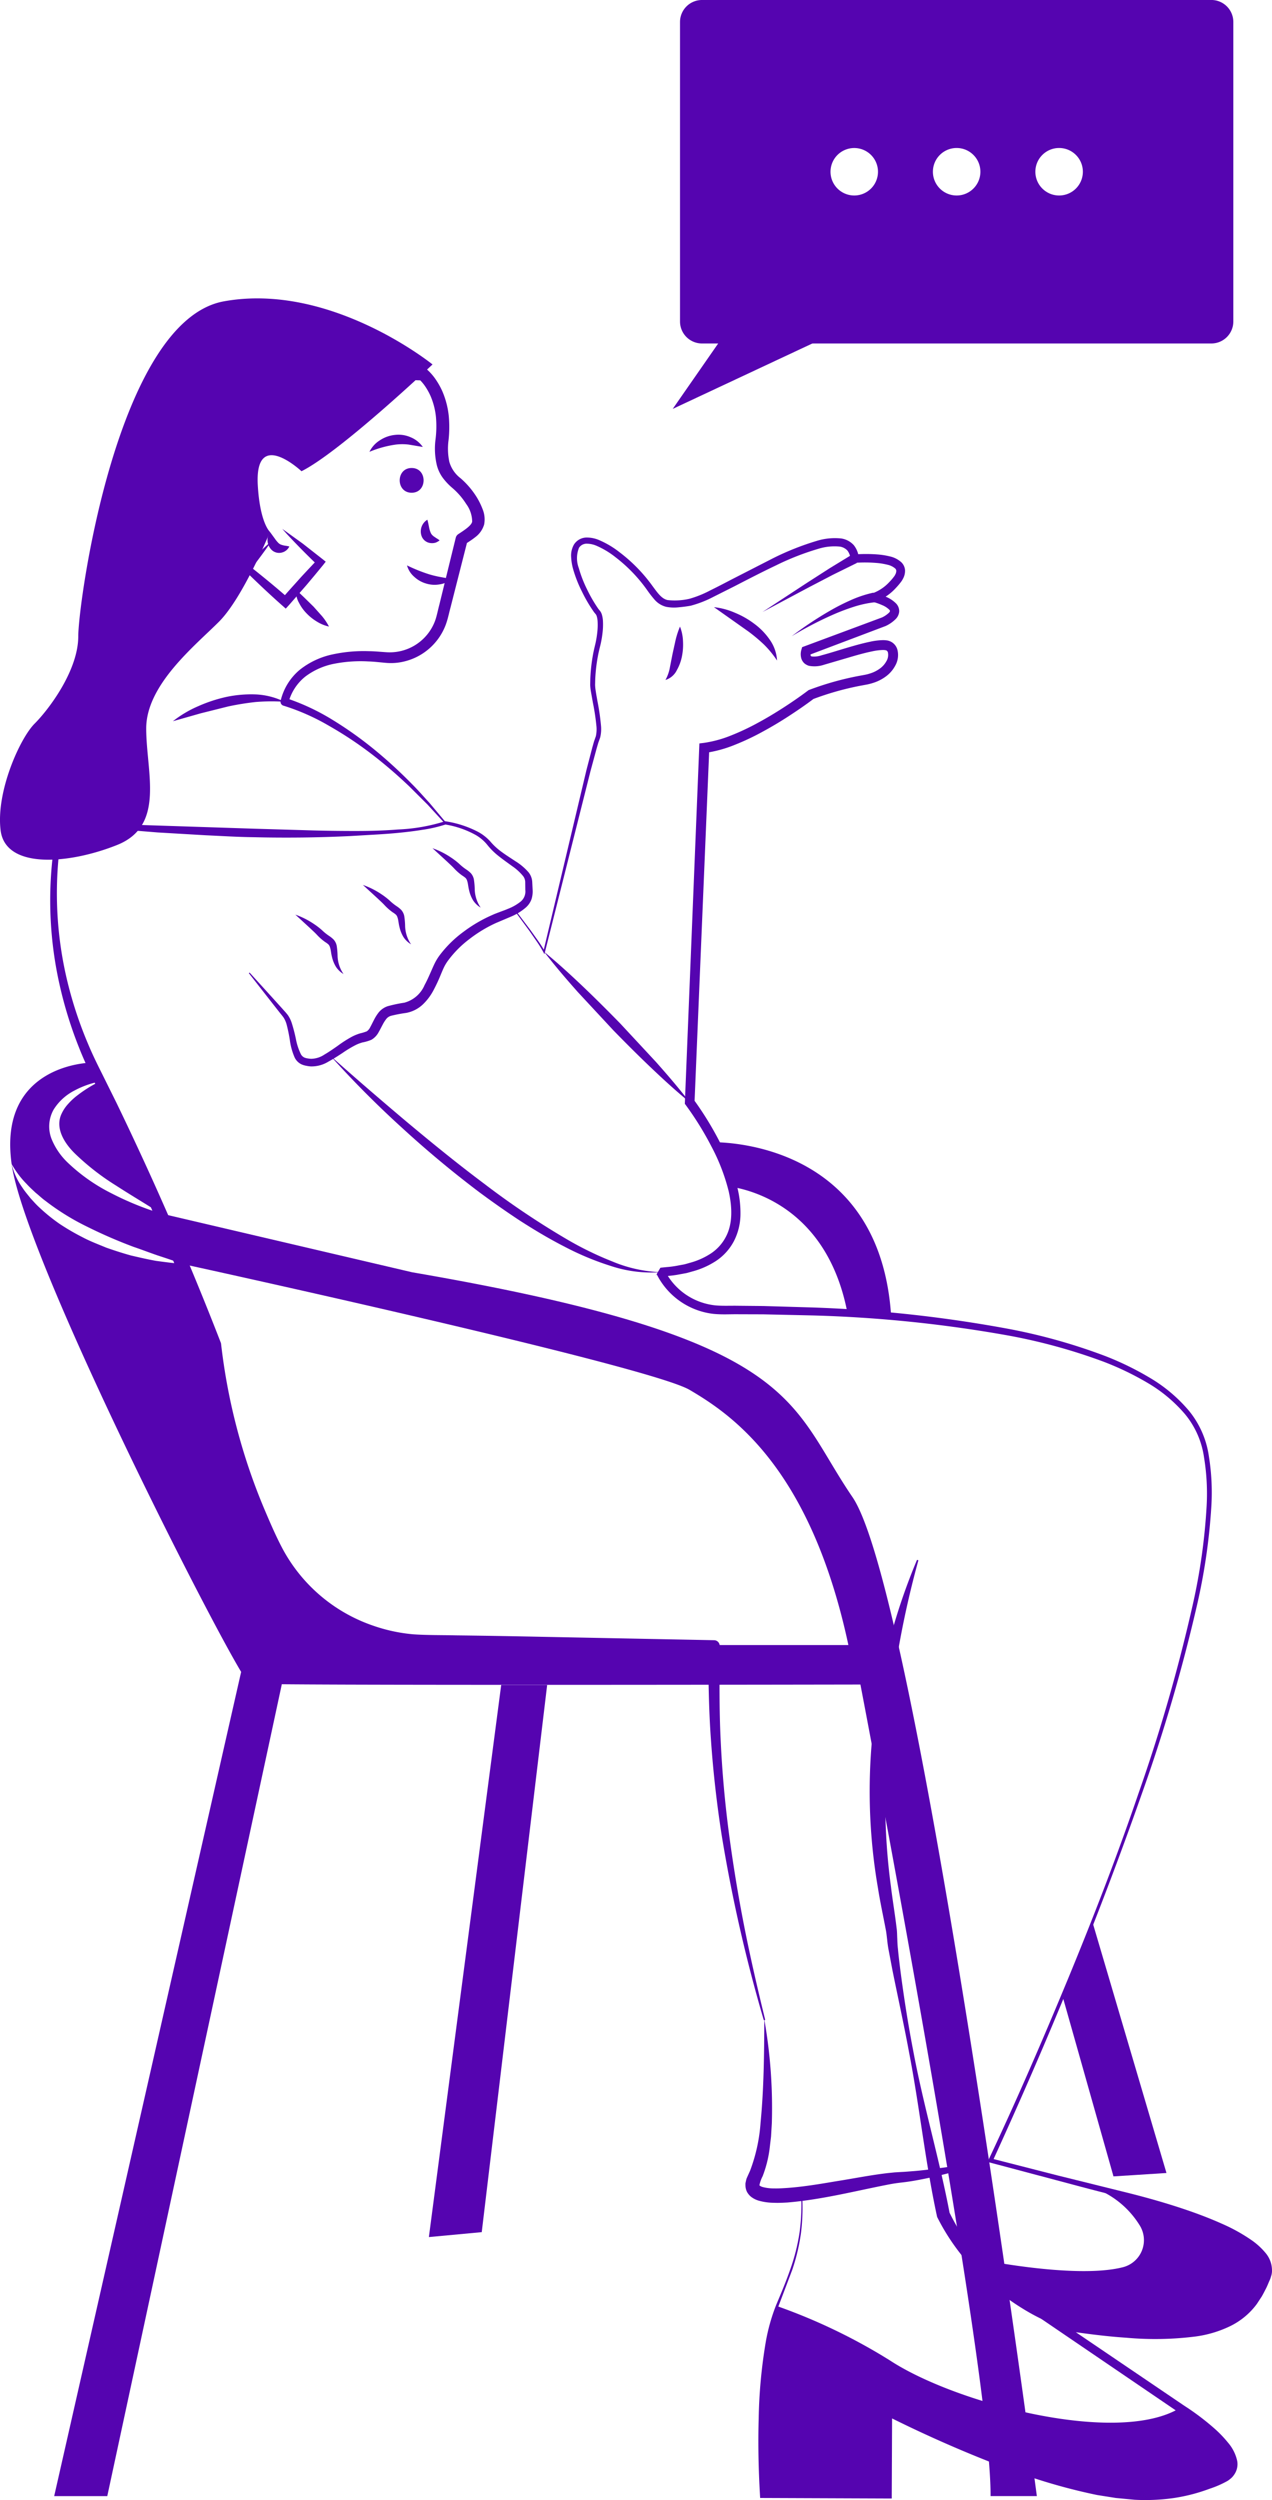 <svg xmlns="http://www.w3.org/2000/svg" width="271.239" height="532.946" fill="#5504b0" xmlns:v="https://vecta.io/nano"><path d="M94.843 175.525l-3.666-4-3.838-3.821a98.4 98.4 0 0 0-8.2-7.034 79.74 79.74 0 0 0-8.975-5.941 46.51 46.51 0 0 0-9.7-4.293h-.011a.88.88 0 0 1-.611-1.044 12.25 12.25 0 0 1 4.118-6.641 16.86 16.86 0 0 1 7.046-3.272c2.495-.529 5.044-.753 7.593-.667 1.243.008 2.572.147 3.737.219a10.31 10.31 0 0 0 10.416-6.632c.371-.98.6-2.241.916-3.427l3.517-14.343a1.28 1.28 0 0 1 .538-.763c1.418-.929 2.843-1.871 2.961-2.686a6.44 6.44 0 0 0-1.276-3.75c-.831-1.321-1.864-2.504-3.061-3.506a13.4 13.4 0 0 1-1.906-2.034 7.9 7.9 0 0 1-1.29-2.721 15.26 15.26 0 0 1-.28-5.505 22.48 22.48 0 0 0 .089-4.774 15.26 15.26 0 0 0-1.149-4.468 13.57 13.57 0 0 0-1.1-1.993 9.29 9.29 0 0 0-1.377-1.624l.8.293-18.624-.6-18.62-.724 1.012-.675-20.474 51.8c-.778 2.19-1.875 4.243-2.82 6.362l-2.935 6.313-5.786 12.661-5.779 12.674a40.1 40.1 0 0 0-3.545 13.223 80.01 80.01 0 0 0 1.877 27.374c1.097 4.458 2.55 8.82 4.345 13.045.884 2.122 1.881 4.167 2.923 6.236l3.1 6.251q12.16 25.121 22.26 51.148a1.38 1.38 0 0 1 .085.34v.029c1.382 12.039 4.464 23.821 9.154 34.994 1.171 2.768 2.385 5.6 3.747 8.216a34.61 34.61 0 0 0 19.481 16.77 35.39 35.39 0 0 0 8.568 1.852c2.863.2 6.034.157 9.065.224q9.183.116 18.366.309l36.73.726h.018a1.22 1.22 0 0 1 1.194 1.226c-.048 6.736-.132 13.409.2 20.1q.463 10.026 1.786 20 1.323 9.974 3.27 19.848c1.3 6.585 2.817 13.132 4.413 19.66.022.083-.028.168-.111.189s-.168-.028-.19-.11a327.57 327.57 0 0 1-8.958-39.362c-1.031-6.663-1.8-13.372-2.269-20.108-.5-6.734-.565-13.511-.59-20.216l1.211 1.227-36.737-.2q-9.184-.032-18.368-.154c-3.089-.063-6.047.007-9.295-.208a38.07 38.07 0 0 1-30.68-20.251c-1.467-2.816-2.694-5.606-3.884-8.485a131.36 131.36 0 0 1-9.091-35.924l.088.368c-3.276-8.641-6.772-17.237-10.357-25.776s-7.32-17.019-11.235-25.415l-2.969-6.279c-1-2.1-1.994-4.247-2.848-6.429-1.744-4.359-3.135-8.851-4.16-13.433-2.06-9.163-2.53-18.613-1.389-27.935.306-2.326.757-4.63 1.35-6.9.3-1.135.638-2.262 1.034-3.373a34.43 34.43 0 0 1 1.4-3.223l5.855-12.631 11.476-25.359 19.5-52.14a1.04 1.04 0 0 1 .988-.676h.024l18.632.311 18.628.44h.04c.279.006.547.11.759.292a11.33 11.33 0 0 1 1.925 2.187 16.25 16.25 0 0 1 1.361 2.415 17.99 17.99 0 0 1 1.4 5.276c.171 1.769.155 3.552-.048 5.318a13.55 13.55 0 0 0 .18 4.542 6.74 6.74 0 0 0 2.381 3.479 17.67 17.67 0 0 1 3.507 4.129 15.6 15.6 0 0 1 1.213 2.492 5.77 5.77 0 0 1 .325 3.235 5.17 5.17 0 0 1-1.91 2.725c-.756.6-1.485 1.044-2.177 1.5l.538-.763-3.642 14.313c-.329 1.188-.533 2.364-1.032 3.691-1.484 3.885-4.791 6.787-8.837 7.752a11.89 11.89 0 0 1-4.031.279c-1.289-.11-2.408-.256-3.628-.292-2.375-.133-4.757.023-7.094.465a14.94 14.94 0 0 0-6.288 2.738 10.44 10.44 0 0 0-3.643 5.621l-.622-1.047a47.63 47.63 0 0 1 10.031 4.676 80.25 80.25 0 0 1 8.924 6.34 99.24 99.24 0 0 1 8.041 7.376c1.289 1.281 2.477 2.659 3.709 3.99l3.5 4.168c.042.065.029.151-.029.201s-.146.05-.204-.001zm76.185 292.125a44.01 44.01 0 0 1-.206 8.2 42.28 42.28 0 0 1-1.875 7.995l-2.908 7.671a39.9 39.9 0 0 0-2.087 7.833 107.95 107.95 0 0 0-1.266 16.25c-.064 5.441.078 10.9.45 16.318l-.54-.5 26.9-.115-.656.657-.075-17.591v-1.163l1.058.506a283.33 283.33 0 0 0 29.213 12.364 122.11 122.11 0 0 0 15.231 4.147 47.19 47.19 0 0 0 15.552.609 35.5 35.5 0 0 0 7.514-1.951c1.194-.394 2.349-.896 3.452-1.5a2.37 2.37 0 0 0 1.278-2.469 7.18 7.18 0 0 0-1.605-3.079 23.55 23.55 0 0 0-2.656-2.749 50.97 50.97 0 0 0-6.243-4.682l-26.341-17.924-3.21-2.184 3.85.563c4.8.7 9.6 1.412 14.426 1.74a67 67 0 0 0 14.379-.2c4.676-.624 9.322-2.409 12.09-6.2l.971-1.451c.3-.5.559-1.033.842-1.548.546-.975.939-2.028 1.166-3.122.026-1.046-.332-2.066-1.006-2.866a13.53 13.53 0 0 0-2.5-2.357 53.49 53.49 0 0 0-12.918-6.255c-4.558-1.631-9.221-3-13.922-4.2-4.713-1.1-9.446-2.392-14.144-3.64l-14.124-3.754-.534-.142.235-.5c6-12.707 11.578-25.624 16.957-38.612 5.362-13 10.444-26.114 14.983-39.42a359.61 359.61 0 0 0 11.633-40.484 127.83 127.83 0 0 0 2.906-20.789 47.55 47.55 0 0 0-.556-10.4 18.5 18.5 0 0 0-4.112-9.264 31.14 31.14 0 0 0-7.924-6.6 61.9 61.9 0 0 0-9.4-4.521 120.67 120.67 0 0 0-20.2-5.556 279.91 279.91 0 0 0-41.817-4.3l-10.524-.236-5.263-.017c-1.76-.029-3.468.112-5.378-.082a15.51 15.51 0 0 1-11.438-7.276c-.132-.194-.239-.4-.352-.607l-.168-.308-.084-.154-.042-.077c-.732 1.194.938-1.72.807-1.416l1.279-.131a20.34 20.34 0 0 0 2.536-.35l1.254-.232c.41-.1.811-.227 1.217-.339 1.601-.428 3.123-1.11 4.508-2.021a9.5 9.5 0 0 0 3.152-3.536c1.5-2.845 1.326-6.37.6-9.642a41.82 41.82 0 0 0-3.685-9.584c-1.588-3.073-3.411-6.019-5.454-8.81l-.222-.3.015-.36 3.052-75.54.037-.918.923-.112a24.95 24.95 0 0 0 5.9-1.613 50.19 50.19 0 0 0 5.683-2.686c1.857-1 3.668-2.093 5.446-3.241s3.537-2.356 5.2-3.612l.129-.1.125-.047a63.2 63.2 0 0 1 10.457-2.955l1.317-.242c.394-.071.784-.168 1.165-.291a7.02 7.02 0 0 0 2.08-1.016c.603-.419 1.101-.972 1.454-1.616a2.57 2.57 0 0 0 .335-1.8.64.64 0 0 0-.287-.456c-.039-.069-.16-.04-.242-.095-.164-.005-.3-.039-.486-.037a12.24 12.24 0 0 0-2.419.306c-1.679.348-3.375.835-5.07 1.338l-5.154 1.51a6.34 6.34 0 0 1-3.182.221 2.7 2.7 0 0 1-1-.543c-.296-.278-.515-.628-.635-1.016a3.31 3.31 0 0 1 .038-1.956l.128-.461.493-.183 16.573-6.164-.095.042a5.58 5.58 0 0 0 1.542-1.031.73.73 0 0 0 .225-.364c.008-.026 0-.126-.163-.3-.441-.417-.957-.747-1.521-.971-.629-.278-1.277-.507-1.941-.686l-3.11-.839 3.04-1a9.16 9.16 0 0 0 3.579-2.411c.26-.268.51-.549.743-.839l.332-.434c.064-.087.135-.256.208-.377a1.7 1.7 0 0 0 .178-.719.76.76 0 0 0-.229-.491 3.74 3.74 0 0 0-1.689-.814 14.24 14.24 0 0 0-2.225-.367 30.74 30.74 0 0 0-4.66-.032l-.808.053-.151-.859a3.39 3.39 0 0 0-.651-1.8 2.77 2.77 0 0 0-1.628-.854c-1.53-.15-3.074.006-4.542.46a56.41 56.41 0 0 0-9.11 3.566c-2.979 1.413-5.916 2.938-8.867 4.459l-4.466 2.244a23.45 23.45 0 0 1-4.815 1.874 28.82 28.82 0 0 1-2.536.335c-.9.106-1.811.073-2.7-.1a4.82 4.82 0 0 1-2.444-1.5 23.3 23.3 0 0 1-1.583-2.028 32.31 32.31 0 0 0-6.729-7.012c-1.247-1.001-2.621-1.833-4.087-2.473a5.4 5.4 0 0 0-2.146-.447 1.93 1.93 0 0 0-1.587.868 5.93 5.93 0 0 0-.048 4.334 26 26 0 0 0 1.753 4.523c.698 1.463 1.513 2.868 2.437 4.2l.406.5a2.6 2.6 0 0 1 .332.72 5.75 5.75 0 0 1 .222 1.36 14.74 14.74 0 0 1-.1 2.584 21.97 21.97 0 0 1-.439 2.515c-.208.825-.393 1.59-.543 2.4a35.16 35.16 0 0 0-.563 4.864l-.031 1.222c.014.389.051.777.111 1.162.116.8.268 1.617.414 2.434a49.02 49.02 0 0 1 .721 4.976c.102.887.047 1.784-.161 2.652l-.415 1.168-.345 1.185-1.3 4.79-9.719 38.6-.113.459-.222-.431a25.09 25.09 0 0 0-1.407-2.278l-1.545-2.225-3.208-4.372.165-.125 3.27 4.333 1.579 2.211a24.42 24.42 0 0 1 1.47 2.318l-.335.028 9.2-38.74 1.256-4.827.342-1.206.41-1.179a6.87 6.87 0 0 0 .1-2.288c-.165-1.633-.413-3.256-.743-4.863l-.438-2.468c-.071-.434-.115-.872-.131-1.312l.023-1.265a36.24 36.24 0 0 1 .544-5.019c.144-.822.344-1.671.536-2.456a20.9 20.9 0 0 0 .4-2.387c.096-.791.122-1.588.079-2.383a4.66 4.66 0 0 0-.18-1.088c-.115-.375-.185-.4-.563-.865-.981-1.392-1.847-2.861-2.588-4.394a27.14 27.14 0 0 1-1.87-4.73c-.244-.843-.392-1.71-.441-2.586a4.74 4.74 0 0 1 .614-2.761 3.23 3.23 0 0 1 2.584-1.467c.926-.018 1.846.158 2.7.517a19.31 19.31 0 0 1 4.427 2.623 33.7 33.7 0 0 1 7.055 7.243c1 1.331 1.894 2.7 3.212 2.951a13.99 13.99 0 0 0 4.644-.281 22.81 22.81 0 0 0 4.417-1.781c1.476-.723 2.943-1.487 4.41-2.257l8.883-4.548a57.88 57.88 0 0 1 9.376-3.74 13.07 13.07 0 0 1 5.285-.527 4.52 4.52 0 0 1 2.666 1.431 5.11 5.11 0 0 1 1.079 2.78l-.959-.805a32.41 32.41 0 0 1 4.968 0 16.1 16.1 0 0 1 2.526.4 5.36 5.36 0 0 1 2.568 1.313 2.63 2.63 0 0 1 .742 1.652 3.48 3.48 0 0 1-.337 1.61 6.39 6.39 0 0 1-.376.675 9.07 9.07 0 0 1-.4.526 14.24 14.24 0 0 1-.846.971 11.01 11.01 0 0 1-4.333 2.928l-.071-1.84a15.31 15.31 0 0 1 2.262.779 6.48 6.48 0 0 1 2.19 1.439 2.36 2.36 0 0 1 .665 1.7 2.56 2.56 0 0 1-.727 1.595 7.33 7.33 0 0 1-2.11 1.481l-.037.02-.059.022-16.54 6.253.62-.644a1.35 1.35 0 0 0-.027.674c.048.12.024.106.226.186a4.78 4.78 0 0 0 2.076-.237c1.674-.445 3.377-.993 5.088-1.5s3.441-1.012 5.247-1.389a14.05 14.05 0 0 1 2.868-.351c.282.009.563.033.843.072a2.87 2.87 0 0 1 .989.39c.599.384 1.024.988 1.184 1.681.26 1.137.079 2.329-.506 3.338a6.83 6.83 0 0 1-2.069 2.33 9.12 9.12 0 0 1-2.685 1.327c-.465.15-.94.269-1.421.357l-1.307.242c-3.429.662-6.795 1.617-10.061 2.853l.253-.144c-1.751 1.324-3.521 2.536-5.34 3.719a79.06 79.06 0 0 1-5.584 3.332 52.27 52.27 0 0 1-5.918 2.8 26.96 26.96 0 0 1-6.453 1.758l.96-1.029-3.156 75.536-.208-.663a68.85 68.85 0 0 1 5.614 9.127 43.76 43.76 0 0 1 3.827 10.072 22.86 22.86 0 0 1 .564 5.485 12.74 12.74 0 0 1-1.37 5.486 11.46 11.46 0 0 1-3.794 4.241c-1.558 1.023-3.27 1.789-5.071 2.268-.442.12-.881.257-1.325.362l-1.34.245a21.94 21.94 0 0 1-2.686.362l-1.345.133c-.213.295 1.446-2.591.766-1.335l.037.068.074.135.147.271a6.05 6.05 0 0 0 .308.534 13.66 13.66 0 0 0 10.038 6.437c1.59.182 3.41.069 5.163.106l5.286.054 10.567.311a281.42 281.42 0 0 1 42.022 4.62 121.98 121.98 0 0 1 20.39 5.763 63.1 63.1 0 0 1 9.557 4.683 32.53 32.53 0 0 1 8.167 6.9 19.64 19.64 0 0 1 4.3 9.788c.563 3.513.737 7.078.521 10.629a128.74 128.74 0 0 1-3.028 20.938 360.36 360.36 0 0 1-11.857 40.523c-9.342 26.555-20.054 52.6-31.779 78.193l-.3-.64 14.144 3.621 14.179 3.51c4.743 1.167 9.45 2.495 14.076 4.105 2.312.809 4.6 1.69 6.847 2.7a37.01 37.01 0 0 1 6.491 3.63 14.91 14.91 0 0 1 2.814 2.62 5.77 5.77 0 0 1 1.341 3.87 3.5 3.5 0 0 1-.193 1.056 4.75 4.75 0 0 1-.335.935c-.256.569-.472 1.152-.761 1.711s-.57 1.121-.888 1.667l-1.045 1.592a15.48 15.48 0 0 1-5.881 4.828 24.4 24.4 0 0 1-7.214 2.119 68.57 68.57 0 0 1-14.765.258c-4.9-.32-9.738-1.022-14.575-1.716l.64-1.621 26.333 17.848a52.76 52.76 0 0 1 6.461 4.883 25.28 25.28 0 0 1 2.855 2.981 8.82 8.82 0 0 1 1.962 3.937 3.88 3.88 0 0 1-.407 2.475 4.65 4.65 0 0 1-.74 1.011 6.7 6.7 0 0 1-.92.725c-1.218.68-2.499 1.24-3.826 1.672-2.542.955-5.18 1.63-7.868 2.013a42.87 42.87 0 0 1-8.109.336l-4.023-.381-3.98-.63a123.68 123.68 0 0 1-15.45-4.262 269.27 269.27 0 0 1-29.327-12.588l1.053-.657-.075 17.591v.659h-.654l-26.9-.115h-.511l-.029-.5c-.321-5.476-.442-10.942-.284-16.417a108.68 108.68 0 0 1 1.513-16.351 40.5 40.5 0 0 1 2.237-7.929c1.06-2.513 2.118-5.026 3.007-7.6a41.9 41.9 0 0 0 1.973-7.9 43.74 43.74 0 0 0 .322-8.144z"/><path d="M36.869 153.746c1.65-1.296 3.461-2.372 5.389-3.2a31.6 31.6 0 0 1 5.977-1.975 25.84 25.84 0 0 1 6.32-.542 15.48 15.48 0 0 1 6.114 1.575 42.12 42.12 0 0 0-6.087.04 58.17 58.17 0 0 0-5.913.95l-5.865 1.466zm125.725-23.282l9.511-6.239 4.79-3.076 4.9-2.993.926 1.851-5.052 2.489-5.038 2.622zm6.211 5.174a76.63 76.63 0 0 1 8.182-5.448c1.434-.831 2.912-1.583 4.427-2.254a24.66 24.66 0 0 1 4.836-1.6l.293 2.049a22.93 22.93 0 0 0-4.58 1c-1.533.494-3.038 1.07-4.509 1.726a76.12 76.12 0 0 0-8.648 4.524zm-16.559-6.209a15.21 15.21 0 0 1 4.5 1.207c1.449.595 2.816 1.373 4.068 2.315a14.24 14.24 0 0 1 3.316 3.4 8.47 8.47 0 0 1 1.568 4.46 20.9 20.9 0 0 0-2.812-3.429 36.04 36.04 0 0 0-3.315-2.777l-7.325-5.176zm-7.245 4.14c.387.99.603 2.038.64 3.1a12.7 12.7 0 0 1-.2 3.12 9.7 9.7 0 0 1-1.083 3.016 4.06 4.06 0 0 1-2.458 2.149 8.75 8.75 0 0 0 .959-2.75l.55-2.807.633-2.876a18.01 18.01 0 0 1 .959-2.952zM92.229 77.691S72.568 96.317 64.29 100.456c0 0-10.076-9.461-9.313 3.1.486 8.014 2.587 9.83 2.587 9.83s-5.691 13.969-10.865 19.143-15.522 13.452-15.522 22.765 4.139 20.7-6.209 24.835-23.8 5.174-24.835-3.1 4.139-19.661 7.243-22.765 9.313-11.383 9.313-18.626 8.278-67.26 31.043-71.4 44.497 13.453 44.497 13.453z"/><path d="M57.564 113.39l1.022 1.4c.218.325.465.629.738.91a1.65 1.65 0 0 0 .755.455 5.33 5.33 0 0 0 .7.169 7.58 7.58 0 0 1 .921.169 2.39 2.39 0 0 1-1.523 1.276 2.3 2.3 0 0 1-2.28-.57 3.02 3.02 0 0 1-.332-3.809z"/><path d="M60.193 112.738l4.4 3.169 4.251 3.336.611.495-.536.683-1.787 2.175-1.809 2.155-3.7 4.237-.689.754-.749-.663c-2.694-2.383-5.309-4.856-7.882-7.378l-.523-.513.461-.462c1.841-1.844 3.7-3.669 5.674-5.4-1.467 2.173-3.042 4.252-4.638 6.312l-.062-.974c2.827 2.233 5.611 4.514 8.316 6.885l-1.438.091c1.213-1.43 2.487-2.807 3.734-4.208.62-.7 1.274-1.377 1.909-2.067l1.931-2.048.075 1.178q-1.951-1.866-3.848-3.8c-1.255-1.292-2.512-2.586-3.701-3.957zm27.587-7.7c3.394 0 3.4-5.274 0-5.274s-3.399 5.274 0 5.274zm-9.003-8.718a6.05 6.05 0 0 1 2.211-2.45c.956-.638 2.052-1.035 3.195-1.156a6.4 6.4 0 0 1 3.39.5 5.9 5.9 0 0 1 2.586 2.067l-3.015-.51a11.76 11.76 0 0 0-2.737 0 22.78 22.78 0 0 0-5.63 1.549zm12.356 14.463c.185.665.278 1.206.372 1.681a5.29 5.29 0 0 0 .327 1.079c.115.277.302.519.541.7.145.149.378.254.591.428a6.52 6.52 0 0 1 .777.518 3.17 3.17 0 0 1-.869.494 2.7 2.7 0 0 1-1.016.09 2.3 2.3 0 0 1-1.9-1.354c-.563-1.335-.062-2.881 1.176-3.634zm-77.957 64.535l20.5.665 20.475.67 10.233.3q5.116.171 10.234.188c3.411.019 6.825-.045 10.222-.316a38.49 38.49 0 0 0 9.98-1.73l.091-.032.081.013c2.337.348 4.603 1.068 6.713 2.131 1.087.547 2.061 1.294 2.873 2.2a13.53 13.53 0 0 0 2.467 2.253c.911.669 1.885 1.274 2.858 1.924a12.09 12.09 0 0 1 2.81 2.373 3.63 3.63 0 0 1 .778 2l.087 1.736c.043.676-.039 1.354-.243 2-.244.67-.651 1.269-1.184 1.742a11.75 11.75 0 0 1-3.179 1.96l-3.187 1.352a28.76 28.76 0 0 0-5.727 3.466 22.41 22.41 0 0 0-4.622 4.7c-.3.424-.564.872-.79 1.34-.228.484-.448 1.021-.672 1.551a34.3 34.3 0 0 1-1.507 3.238 11.76 11.76 0 0 1-2.273 3.051c-.995.951-2.246 1.589-3.6 1.836a30.46 30.46 0 0 0-3.235.618 2 2 0 0 0-.954.624 7.56 7.56 0 0 0-.813 1.272c-.261.476-.508.993-.838 1.562a4.05 4.05 0 0 1-1.556 1.648 9.16 9.16 0 0 1-1.867.558 8.07 8.07 0 0 0-1.457.546 24.28 24.28 0 0 0-2.856 1.72c-.975.635-1.953 1.275-3.025 1.853a6.85 6.85 0 0 1-3.745 1 6.99 6.99 0 0 1-.972-.141 4.26 4.26 0 0 1-.982-.3c-.689-.325-1.233-.896-1.524-1.6-.475-1.128-.798-2.314-.96-3.527a33.38 33.38 0 0 0-.682-3.332 5.49 5.49 0 0 0-.611-1.444c-.238-.368-.687-.881-1.023-1.316l-2.149-2.739-4.28-5.476.161-.131 4.659 5.132 2.32 2.565c.394.461.738.794 1.175 1.365a6.52 6.52 0 0 1 .832 1.693 33.86 33.86 0 0 1 .887 3.42 12.7 12.7 0 0 0 1 3.1c.158.372.448.673.815.844a2.8 2.8 0 0 0 .678.178 5.37 5.37 0 0 0 .745.085 5.21 5.21 0 0 0 2.826-.892c.947-.549 1.889-1.2 2.83-1.86a25.92 25.92 0 0 1 3.025-1.943c.564-.296 1.154-.538 1.764-.723a9.6 9.6 0 0 0 1.443-.443 2.27 2.27 0 0 0 .732-.9c.244-.434.492-.963.778-1.505.289-.585.638-1.138 1.041-1.651a4.21 4.21 0 0 1 1.881-1.29c1.17-.323 2.358-.575 3.558-.753a6.52 6.52 0 0 0 4.328-3.769c.525-.953.968-1.985 1.436-3.039.235-.531.462-1.06.736-1.618a11.43 11.43 0 0 1 .994-1.629 24.39 24.39 0 0 1 5.146-5.073 30.68 30.68 0 0 1 6.176-3.593c.54-.255 1.109-.444 1.664-.663.524-.2 1.065-.379 1.569-.606a10.25 10.25 0 0 0 2.759-1.561c.731-.605 1.105-1.541.992-2.483l-.02-1.73a2.18 2.18 0 0 0-.423-1.19 11 11 0 0 0-2.385-2.178c-.92-.676-1.88-1.342-2.805-2.079a14.61 14.61 0 0 1-2.542-2.519 8.85 8.85 0 0 0-2.525-2.088 19.97 19.97 0 0 0-6.407-2.172l.171-.019a29.42 29.42 0 0 1-5.056 1.166c-1.7.277-3.4.475-5.109.643s-3.417.281-5.127.381l-5.131.3q-10.268.494-20.542.242c-3.423-.041-6.84-.257-10.258-.414l-10.246-.6-10.229-.834-10.206-1.1zm49.805 19.656c1.375.482 2.684 1.138 3.894 1.95a15.16 15.16 0 0 1 1.761 1.343 11.21 11.21 0 0 0 1.569 1.263 5.82 5.82 0 0 1 .956.78 2.82 2.82 0 0 1 .633 1.27 15.67 15.67 0 0 1 .19 2.209 7.22 7.22 0 0 0 1.27 3.85 4.96 4.96 0 0 1-1.616-1.542c-.397-.654-.684-1.369-.85-2.116-.2-.743-.224-1.477-.415-2.024a1.52 1.52 0 0 0-.327-.618 5.16 5.16 0 0 0-.726-.535 11.1 11.1 0 0 1-1.7-1.485c-.457-.5-.978-.959-1.483-1.444l-3.156-2.901zm14.402-6.335a17.2 17.2 0 0 1 3.895 1.95c.619.404 1.207.853 1.761 1.343a11.21 11.21 0 0 0 1.569 1.263 5.82 5.82 0 0 1 .956.78 2.82 2.82 0 0 1 .633 1.27 15.66 15.66 0 0 1 .19 2.209 7.22 7.22 0 0 0 1.27 3.85 4.97 4.97 0 0 1-1.616-1.542 7.03 7.03 0 0 1-.85-2.116c-.2-.743-.224-1.477-.415-2.024a1.52 1.52 0 0 0-.326-.618 5.16 5.16 0 0 0-.726-.535 11.1 11.1 0 0 1-1.7-1.485c-.457-.5-.978-.959-1.483-1.444l-3.158-2.901zm14.846-7.823a17.2 17.2 0 0 1 3.895 1.95 15.1 15.1 0 0 1 1.761 1.343 11.19 11.19 0 0 0 1.569 1.263 5.83 5.83 0 0 1 .956.78 2.82 2.82 0 0 1 .633 1.27 15.65 15.65 0 0 1 .19 2.209 7.22 7.22 0 0 0 1.27 3.85 4.97 4.97 0 0 1-1.616-1.542 7.03 7.03 0 0 1-.849-2.117c-.2-.743-.224-1.477-.415-2.024a1.52 1.52 0 0 0-.327-.618c-.226-.199-.469-.378-.726-.535a11.1 11.1 0 0 1-1.7-1.485c-.457-.5-.978-.959-1.483-1.445l-3.158-2.899zm23.8 22.082c2.895 2.375 5.643 4.893 8.339 7.46s5.324 5.2 7.926 7.86l7.6 8.177c2.471 2.787 4.9 5.608 7.181 8.581-2.9-2.373-5.645-4.89-8.341-7.458s-5.324-5.2-7.924-7.862l-7.6-8.179c-2.473-2.788-4.902-5.608-7.181-8.579z"/><path d="M70.445 225.06c5.337 4.763 10.749 9.417 16.2 14.016 5.468 4.573 10.992 9.07 16.689 13.327a173.55 173.55 0 0 0 17.673 11.854c3.056 1.785 6.244 3.336 9.535 4.639a29.54 29.54 0 0 0 10.326 2.3 27.43 27.43 0 0 1-10.658-1.339c-3.443-1.09-6.78-2.488-9.972-4.177-3.208-1.641-6.3-3.5-9.323-5.438-3-1.972-5.942-4.042-8.823-6.181q-8.588-6.493-16.508-13.772c-5.298-4.817-10.349-9.899-15.134-15.226zm155.212 270.821a44.47 44.47 0 0 1-7.835-3.908 51.98 51.98 0 0 1-7.057-5.265c-4.487-3.916-8.176-8.662-10.864-13.976l-.067-.125-.044-.2c-2.5-11.556-3.707-23.361-5.955-34.961-1.073-5.811-2.346-11.58-3.52-17.389l-.831-4.388c-.142-.719-.239-1.5-.32-2.3-.106-.8-.131-1.3-.291-2.065-.531-2.837-1.178-5.768-1.639-8.705-2.045-11.793-2.335-23.823-.862-35.7a129.89 129.89 0 0 1 9.172-34.385l.294.1c-3.129 11.331-5.262 22.913-6.375 34.615a156.4 156.4 0 0 0-.688 17.49 135.3 135.3 0 0 0 1.212 17.474c.35 2.915.846 5.782 1.2 8.785.114.689.109 1.668.15 2.341.021.671.047 1.359.136 2.1.127 1.448.314 2.912.493 4.372.754 5.846 1.669 11.688 2.79 17.485 2.169 11.611 5.566 22.98 7.759 34.581l-.111-.329c1.227 2.524 2.676 4.934 4.331 7.2.777 1.175 1.728 2.223 2.6 3.329.958 1.037 1.87 2.122 2.891 3.107a65.86 65.86 0 0 0 13.55 10.446z"/><path d="M162.983 430.513a108.48 108.48 0 0 1 1.6 22.12l-.165 2.8-.333 2.813c-.265 1.939-.756 3.839-1.462 5.664-.315.596-.543 1.233-.68 1.893 0 .106-.009.026.082.134.213.142.45.243.7.3a9.3 9.3 0 0 0 2.339.271c.845.024 1.728-.029 2.606-.087 3.545-.237 7.153-.849 10.754-1.458 3.621-.565 7.212-1.3 10.938-1.729l1.414-.143 1.409-.084c.9-.039 1.8-.124 2.7-.191 1.809-.148 3.622-.381 5.435-.626 3.634-.466 7.259-1.069 10.906-1.638-3.48 1.238-7.033 2.243-10.625 3.136-1.8.426-3.612.821-5.449 1.145-.919.164-1.843.3-2.78.407s-1.745.216-2.656.39c-7.127 1.369-14.285 3.251-21.832 3.885-.955.05-1.911.1-2.9.057-1.052-.007-2.099-.152-3.114-.43a4.88 4.88 0 0 1-1.765-.889 3.6 3.6 0 0 1-.8-.97 3.13 3.13 0 0 1-.338-1.256c-.01-.2-.012-.41-.006-.611l.106-.505c.04-.166.078-.34.128-.495l.177-.409.577-1.279a35.87 35.87 0 0 0 2.235-10.272c.704-7.218.759-14.573.799-21.943zm88.601 82.817c-13.328 8.051-47.765-.973-61.734-10.1a122.03 122.03 0 0 0-24.151-11.631c-5.174 12.417-3.1 40.356-3.1 40.356h26.9v-17.59c46.565 22.765 60.017 18.626 70.365 14.487s-8.279-15.522-8.28-15.522zm-44.457-32.009s21.8 4.657 32.312 1.99c1.861-.472 3.381-1.813 4.081-3.601s.495-3.804-.55-5.414a19.32 19.32 0 0 0-11.324-8.414l3.383.883s39.321 8.278 35.182 18.626-11.383 15.522-44.5 10.348c-9.706-4.439-18.589-14.417-18.589-14.417"/><path d="M21.21 230.563c-1.66.821-3.234 1.803-4.7 2.934-.707.535-1.361 1.138-1.952 1.8a8.13 8.13 0 0 0-1.412 2.087c-1.448 3 .454 6.248 2.983 8.666a52.1 52.1 0 0 0 8.593 6.665c3.106 2.013 6.309 3.891 9.476 5.929zm160.571 88.577c-13.908-20.364-10.716-33.634-93.88-47.922l-53.7-12.57a63.7 63.7 0 0 1-10.446-4.272 38.31 38.31 0 0 1-9.378-6.6c-1.467-1.411-2.622-3.114-3.388-5a7.31 7.31 0 0 1 .466-6.273 11.26 11.26 0 0 1 4.394-4.014 19.12 19.12 0 0 1 5.364-1.927l-1.866-4.026s-19.849.27-16.866 21.6c.877 1.568 1.963 3.009 3.228 4.284.6.663 1.264 1.252 1.9 1.854.7.552 1.326 1.178 2.05 1.694 2.802 2.165 5.821 4.033 9.01 5.573a102.65 102.65 0 0 0 9.82 4.259c1.706.577 3.388 1.228 5.106 1.817 1.719.565 3.437 1.117 5.156 1.792 0 0 99.441 21.666 108.316 26.883s25.741 16.51 33.842 54.391h-89.3a37.39 37.39 0 0 1-34.543-23.182c-4.873-11.846-9.845-26.686-11.4-40.79l-6.911-17.3c-1.817-.135-3.633-.38-5.462-.626-1.792-.319-3.584-.736-5.377-1.154-1.768-.491-3.523-1.056-5.266-1.669-1.706-.712-3.437-1.35-5.082-2.234-1.656-.841-3.263-1.775-4.812-2.8-1.534-1.06-2.987-2.233-4.345-3.511-.687-.626-1.313-1.338-1.939-2.025-.577-.737-1.191-1.436-1.694-2.222a14.5 14.5 0 0 1-2.3-5.033c2.971 21.334 48.671 110.243 50.659 110.734s130.337.221 130.337.221 27.938 145.4 27.754 173.006h9.869s-25.408-192.597-39.316-212.958z"/><path d="M51.419 356.403l-39.865 175.7h11.323L60.095 359.04zm55.457 2.772L91.453 476.882l11.274-1.05 13.95-116.656zm141.86 104.048l-15.771-53.456-6.384 15.795 10.855 38.383zm-96.364-219.736a44.88 44.88 0 0 1 3.815 9.541c5.357.935 20.449 5.471 24.527 26.9l9.315.675c-2.243-35.399-32.824-37.058-37.657-37.116zm-65.585-122.96a34.41 34.41 0 0 0 4.635 1.871 21.84 21.84 0 0 0 2.291.566l2.6.476a5.24 5.24 0 0 1-2.606 1.139 6.16 6.16 0 0 1-2.893-.2 6.27 6.27 0 0 1-2.508-1.443 4.89 4.89 0 0 1-1.517-2.412zm-23.604 5.146c.626.735 1.269 1.277 1.876 1.881l1.819 1.783 1.728 1.938a11.95 11.95 0 0 1 1.542 2.29 8.25 8.25 0 0 1-2.6-1.073 10.5 10.5 0 0 1-2.157-1.719c-.661-.67-1.213-1.439-1.637-2.279a4.51 4.51 0 0 1-.572-2.823zM258.304-.001h-108.61a4.69 4.69 0 0 0-4.689 4.69v63.843a4.69 4.69 0 0 0 4.69 4.689h108.61a4.69 4.69 0 0 0 4.689-4.69V4.684a4.69 4.69 0 0 0-4.69-4.689zM182.15 41.674a5.06 5.06 0 1 1 3.587-1.482 5.06 5.06 0 0 1-3.587 1.482zm21.85 0c-2.796.003-5.065-2.261-5.069-5.057s2.26-5.066 5.056-5.069 5.066 2.26 5.07 5.056-2.261 5.066-5.057 5.07zm21.85 0c-2.796.003-5.065-2.261-5.069-5.057s2.26-5.066 5.056-5.069 5.066 2.26 5.07 5.056a5.06 5.06 0 0 1-5.058 5.07z"/><path d="M155.183 70.287L143.45 87.165l34.147-15.994z"/></svg>